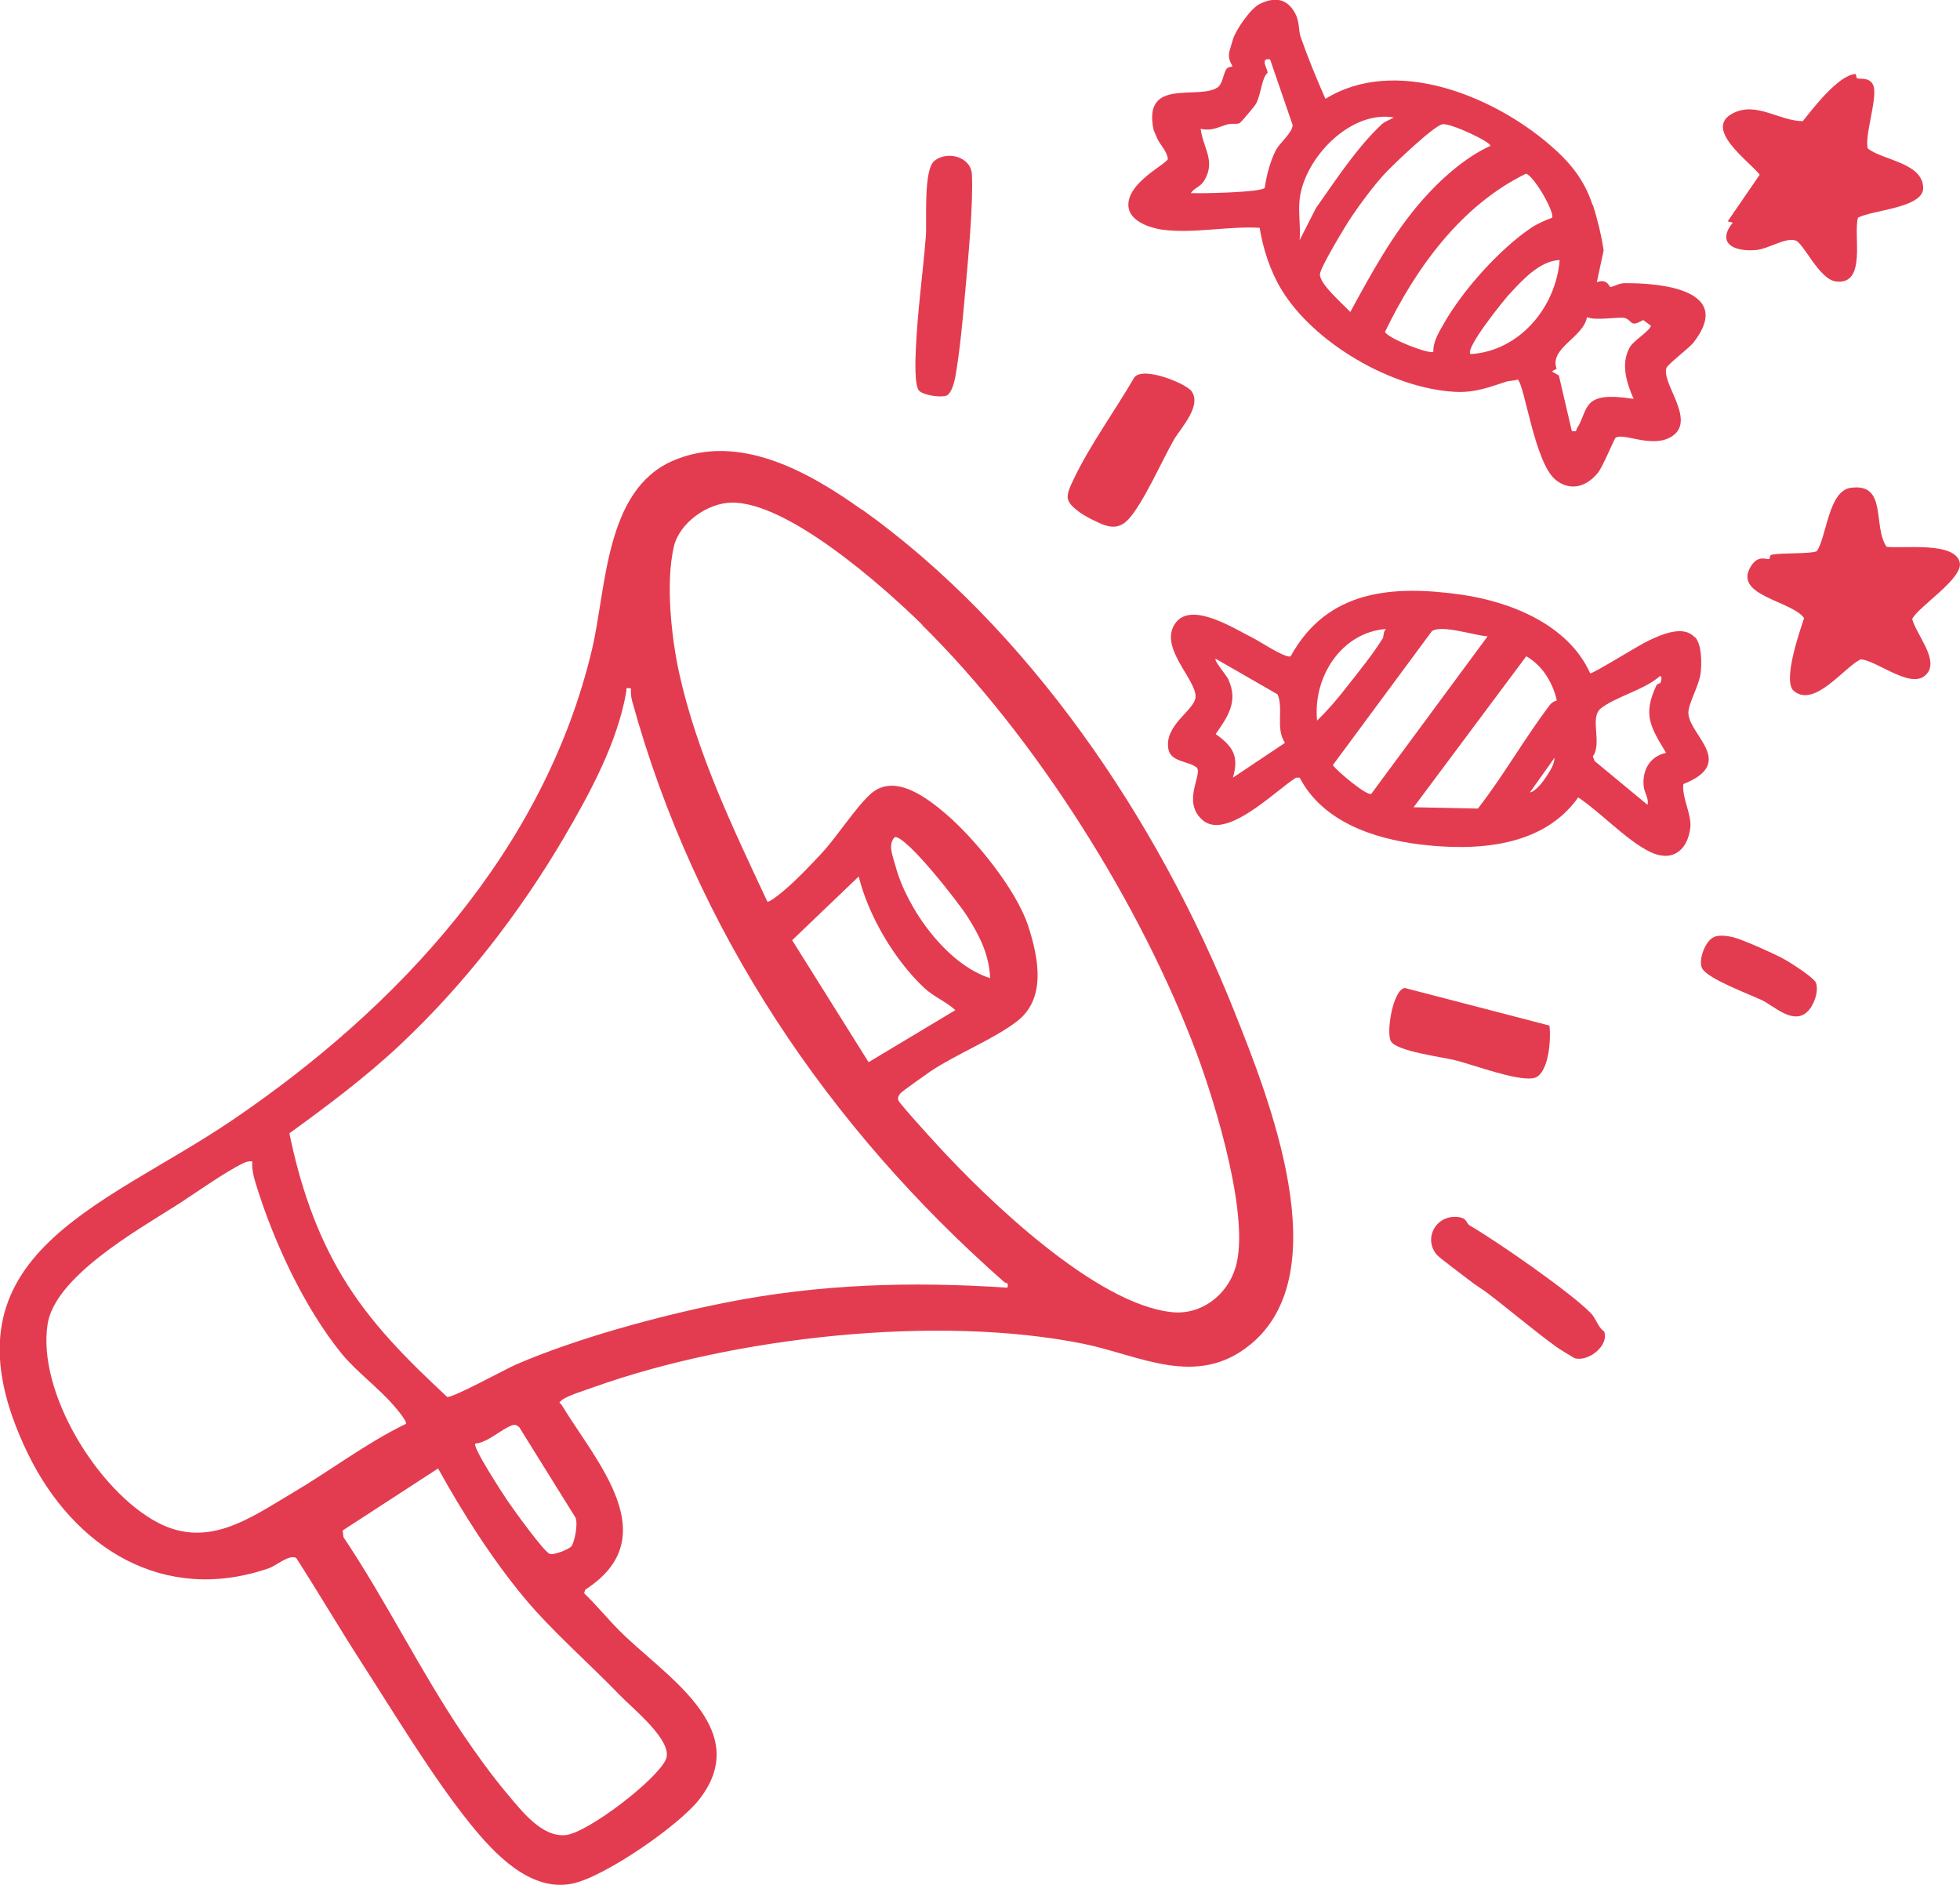 <?xml version="1.0" encoding="UTF-8"?>
<svg id="Capa_2" data-name="Capa 2" xmlns="http://www.w3.org/2000/svg" viewBox="0 0 103.35 99.38">
  <defs>
    <style>
      .cls-1 {
        fill: #e33c50;
      }
    </style>
  </defs>
  <g id="Capa_1-2" data-name="Capa 1">
    <g>
      <path class="cls-1" d="M45.45,26.86c8.75,6.25,15.59,16.3,19.65,26.5,1.81,4.54,5.47,13.72.84,17.52-2.84,2.33-5.82.58-8.8-.03-7.71-1.56-18.45-.36-25.85,2.29-.42.15-1.37.44-1.67.68-.21.18-.09.11,0,.26,1.81,2.98,5.53,6.97,1.24,9.73l-.06.19c.65.62,1.21,1.32,1.84,1.95,2.31,2.34,7.12,5.13,4.27,8.87-1.07,1.41-5.05,4.15-6.74,4.49-2.22.45-4.12-1.6-5.38-3.16-2.01-2.5-4-5.82-5.73-8.5-1.17-1.82-2.27-3.69-3.44-5.51-.36-.21-1.06.41-1.44.54-5.55,1.92-10.29-1.07-12.71-6.04-5.07-10.45,3.9-12.92,10.76-17.57,8.77-5.95,16.48-14.24,18.99-24.85.76-3.22.68-8.34,4.22-9.91s7.32.65,10,2.56ZM48.64,32.95c-2.07-2.04-7.13-6.51-10.07-6.45-1.26.02-2.75,1.06-3.04,2.33-.44,1.89-.13,4.8.29,6.69.94,4.22,2.82,8.12,4.64,12.01.11.08.9-.59,1.04-.72.59-.51,1.29-1.25,1.83-1.83.82-.88,1.81-2.45,2.6-3.14,1.25-1.1,2.98.24,3.99,1.11,1.52,1.31,3.68,3.97,4.3,5.88.54,1.67.97,3.82-.6,5.02-1.24.95-3.19,1.72-4.55,2.63-.21.14-1.53,1.08-1.59,1.16-.1.13-.15.2-.11.37.04.15,1.73,2.01,2.01,2.31,2.68,2.93,8.41,8.45,12.42,8.86,1.55.16,2.92-.91,3.35-2.36.79-2.61-1.07-8.65-2.03-11.23-2.94-7.89-8.52-16.75-14.5-22.64ZM33.28,36.29c-.34-.03-.22-.02-.26.2-.47,2.68-1.92,5.34-3.29,7.68-2.34,3.98-5.28,7.77-8.65,10.93-1.8,1.69-3.83,3.21-5.82,4.65.54,2.64,1.39,5.21,2.78,7.53,1.49,2.49,3.44,4.41,5.54,6.37.31.05,3.04-1.45,3.63-1.71,3.22-1.39,7.53-2.56,10.98-3.25,4.99-1,9.88-1.14,14.93-.8.08-.31-.08-.22-.17-.3-9.26-8.15-16.29-18.52-19.62-30.64-.06-.22-.07-.43-.06-.66ZM52.21,51.57c-.05-1.25-.57-2.26-1.22-3.28-.44-.69-3.16-4.19-3.8-4.16-.41.38-.09,1.07.03,1.53.6,2.25,2.71,5.2,4.99,5.91ZM50.38,53.26c-.5-.46-1.12-.69-1.64-1.17-1.56-1.46-2.95-3.8-3.46-5.88l-3.51,3.36,4.03,6.43,4.57-2.74ZM13.31,61.23c-.18-.02-.33.02-.49.1-.98.47-2.59,1.63-3.6,2.27-2.02,1.28-6.32,3.72-6.71,6.21-.56,3.59,2.65,8.8,5.8,10.46,2.66,1.4,4.87-.23,7.13-1.57,2-1.18,3.88-2.62,5.96-3.63.09-.11-.47-.78-.59-.91-.82-.97-2.01-1.83-2.81-2.81-1.95-2.41-3.55-5.84-4.48-8.84-.13-.41-.25-.84-.22-1.28ZM27.37,75.24c-.1-.09-.21-.15-.35-.1-.57.19-1.3.92-1.96.97-.16.18,1.47,2.67,1.72,3.04.3.44,1.89,2.65,2.2,2.77.23.09,1.08-.26,1.17-.42.16-.28.33-1.15.2-1.48l-2.98-4.79ZM32.68,89.37c-1.61-1.67-3.56-3.36-5.01-5.1-1.71-2.05-3.29-4.53-4.57-6.85l-5.03,3.27.04.35c2.25,3.36,4.04,7.04,6.3,10.39.71,1.05,1.53,2.19,2.35,3.16.75.89,1.81,2.28,3.06,2.16,1.14-.1,4.82-2.91,5.29-3.99.42-.96-1.77-2.7-2.43-3.39Z"/>
      <path class="cls-1" d="M83.99,10.8c.23.7.44,1.56.57,2.4l-.36,1.68c.55-.22.67.26.71.25.17-.01.44-.19.73-.2,1.94-.02,5.83.35,3.65,3.14-.21.27-1.36,1.14-1.42,1.33-.28.84,1.71,2.89.16,3.68-1.01.52-2.46-.28-2.84,0-.08.06-.66,1.51-.93,1.84-.59.74-1.44,1-2.22.39-1.13-.89-1.65-5.09-2.02-5.3-.17.07-.44.06-.59.11-.88.28-1.62.59-2.69.54-3.33-.17-7.46-2.56-9.18-5.41-.58-.96-.96-2.13-1.14-3.24-1.62-.1-3.5.32-5.13.1-.66-.09-1.73-.45-1.79-1.23-.09-1.26,2.03-2.23,2.08-2.5-.04-.41-.43-.77-.57-1.1-.04-.09-.19-.44-.19-.47-.55-2.74,2.36-1.52,3.38-2.2.27-.18.3-.72.47-.97.08-.12.3-.12.31-.14.03-.04-.29-.37-.14-.84.06-.2.14-.49.18-.61.17-.51.93-1.62,1.42-1.85.76-.36,1.41-.3,1.84.48.26.46.18.91.3,1.26.38,1.09.84,2.21,1.31,3.27,3.69-2.27,8.81-.16,11.81,2.41,1.08.93,1.82,1.82,2.27,3.17ZM66.96,3.13c-.55-.09-.11.51-.12.71-.31.25-.33,1.09-.61,1.63-.07.13-.8.99-.86,1.02-.18.08-.43,0-.65.07-.45.12-.81.37-1.41.23.13,1.04.81,1.69.19,2.73-.2.33-.53.39-.71.66.45.03,3.74-.03,3.9-.28.08-.61.29-1.41.58-1.97.22-.42.89-.94.89-1.34l-1.19-3.46ZM68.53,10.51c-.08.67.06,1.47,0,2.15l.86-1.69c1.04-1.47,2.13-3.15,3.44-4.39.21-.2.44-.24.66-.39-2.3-.38-4.71,2.15-4.96,4.31ZM78.58,7.7c.13-.17-2.07-1.22-2.52-1.15s-2.68,2.2-3.09,2.66c-.58.64-1.22,1.5-1.7,2.21-.31.46-1.63,2.64-1.67,3.03-.04.52,1.25,1.61,1.6,2,1.11-2.04,2.24-4.12,3.78-5.88.96-1.1,2.28-2.28,3.59-2.87ZM81.84,11.48c.17-.23-.95-2.23-1.38-2.32-3.42,1.67-5.81,4.98-7.43,8.34.18.36,2.38,1.21,2.55,1.04-.02-.55.33-1.09.6-1.56,1-1.73,2.9-3.85,4.56-4.97.31-.21.75-.4,1.1-.53ZM82.24,13.71c-1.06.04-1.99,1.08-2.68,1.83-.3.33-2.33,2.84-2.02,3.13,2.58-.16,4.5-2.46,4.7-4.96ZM86.65,16.87c-.72.41-.54.05-.96-.1-.27-.09-1.55.16-2.01-.05-.18,1.07-2,1.63-1.6,2.72l-.25.14.37.22.68,2.92c.31.07.21-.06.29-.17.33-.47.36-1.17.89-1.45.56-.3,1.48-.15,2.08-.07-.37-.84-.7-1.87-.19-2.74.2-.34,1.07-.86,1.1-1.12l-.41-.3Z"/>
      <path class="cls-1" d="M89.38,33.59c.36.4.35,1.33.3,1.85-.07.72-.7,1.69-.65,2.21.11,1.16,2.52,2.58-.27,3.69-.08.73.45,1.6.37,2.29-.14,1.22-.97,1.85-2.13,1.28-1.24-.61-2.6-2.08-3.78-2.87-1.87,2.64-5.39,2.84-8.35,2.48-2.47-.31-5.12-1.2-6.34-3.52h-.19c-1.08.67-3.71,3.37-4.96,2.21-1.04-.96,0-2.3-.26-2.73-.44-.37-1.38-.29-1.51-.98-.24-1.28,1.39-2.05,1.43-2.75.06-.92-1.99-2.64-1.05-3.91.85-1.15,3.1.31,4.05.78.42.21,1.67,1.06,2.01.99,1.93-3.52,5.37-3.77,9-3.26,2.63.38,5.65,1.59,6.8,4.15.18.01,2.62-1.52,3.09-1.73.67-.31,1.81-.84,2.42-.17ZM73.1,33.16c-2.37.17-3.88,2.54-3.65,4.83.56-.54,1.08-1.15,1.56-1.77.62-.79,1.39-1.73,1.91-2.58.04-.07.01-.36.18-.49ZM78.45,33.55c-.66-.03-2.44-.64-2.95-.27l-5.22,7.06c.2.3,1.82,1.66,2.03,1.51l6.13-8.3ZM82.09,36.93c-.21-.93-.75-1.84-1.61-2.33l-5.94,7.96,3.39.07c1.36-1.75,2.46-3.71,3.8-5.47.09-.12.21-.18.36-.23ZM67.75,39.16c-.5-.78-.06-1.74-.38-2.55l-3.27-1.88c-.1.1.58.88.67,1.09.53,1.15-.01,1.95-.67,2.88.9.64,1.25,1.16.91,2.3l2.74-1.83ZM87.55,36c.05-.1.11-.33-.02-.36-.79.72-2.36,1.1-3.12,1.71-.61.49.09,1.82-.42,2.53l.09.24,2.79,2.31c.09-.32-.16-.61-.2-.98-.08-.84.32-1.57,1.18-1.76-.82-1.37-1.24-1.99-.51-3.55.05-.1.2-.11.21-.13ZM80.67,41.78c.32-.05.73-.62.89-.87.18-.28.4-.61.41-.96l-1.3,1.83Z"/>
      <path class="cls-1" d="M99.49,28.83c.87.1,3.56-.28,3.84.8.23.85-2.11,2.29-2.5,3,.19.77,1.33,2.05.84,2.8-.72,1.11-2.63-.6-3.56-.67-.9.45-2.43,2.57-3.52,1.67-.61-.5.3-3.13.54-3.84-.65-.93-3.85-1.19-2.77-2.79.39-.57.81-.27.94-.33.02,0,.01-.2.11-.22.49-.12,2.12-.03,2.4-.2.52-.82.61-3.16,1.77-3.33,1.96-.28,1.15,2.01,1.9,3.11Z"/>
      <path class="cls-1" d="M97.93,4.13c.19.06.6-.07.82.31.33.56-.46,2.7-.26,3.39.8.63,2.87.74,2.92,2.06.04,1.08-2.72,1.18-3.44,1.59-.26.91.48,3.56-1.16,3.36-.89-.11-1.7-2.02-2.13-2.16-.53-.18-1.42.44-2.07.5-1.13.11-2.14-.33-1.24-1.44l-.27-.07,1.69-2.46c-.58-.73-3.02-2.44-1.39-3.25,1.23-.61,2.39.41,3.66.43.55-.69,1.87-2.42,2.77-2.49.05,0,.06.21.08.22Z"/>
      <path class="cls-1" d="M62.75,20.53c.74.77-.5,2.04-.86,2.67-.62,1.09-1.6,3.31-2.37,4.16-.66.73-1.32.33-2.06-.03-.03-.01-.47-.27-.49-.29-.86-.63-.8-.84-.35-1.79.86-1.8,2.19-3.62,3.19-5.35.48-.6,2.59.29,2.93.64Z"/>
      <path class="cls-1" d="M48.46,20.59c-.25-.26-.19-1.69-.17-2.13.08-1.99.37-4.01.53-6,.06-.8-.14-3.5.45-3.98.66-.54,1.94-.24,1.98.74.07,1.58-.2,4.45-.35,6.11-.12,1.37-.29,3.24-.53,4.56-.05.27-.21.88-.47.97-.33.11-1.21-.02-1.45-.27Z"/>
      <path class="cls-1" d="M81.7,54.07c.1.7-.03,2.67-.88,2.78-.92.12-3.07-.69-4.04-.94-.7-.18-3.09-.47-3.43-1-.28-.44.1-2.76.73-2.82l7.62,1.98Z"/>
      <path class="cls-1" d="M77.45,64.58c1.39.8,5.38,3.56,6.44,4.66.29.3.35.72.7.96.26.8-.91,1.63-1.57,1.4-.05-.02-.85-.51-.94-.58-1.23-.89-2.45-1.94-3.69-2.88-.23-.17-.64-.42-.91-.64-.33-.26-1.57-1.17-1.72-1.35-.73-.85-.03-2.15,1.16-1.98.44.06.41.33.54.41Z"/>
      <path class="cls-1" d="M90.42,49.38c.29-.09.66-.04.96.03.52.13,2.05.82,2.57,1.09.35.18,1.72,1.04,1.81,1.33.15.46-.12,1.19-.46,1.51-.75.71-1.73-.29-2.4-.61s-2.87-1.13-3.15-1.68c-.22-.44.19-1.52.67-1.66Z"/>
    </g>
  </g>
</svg>